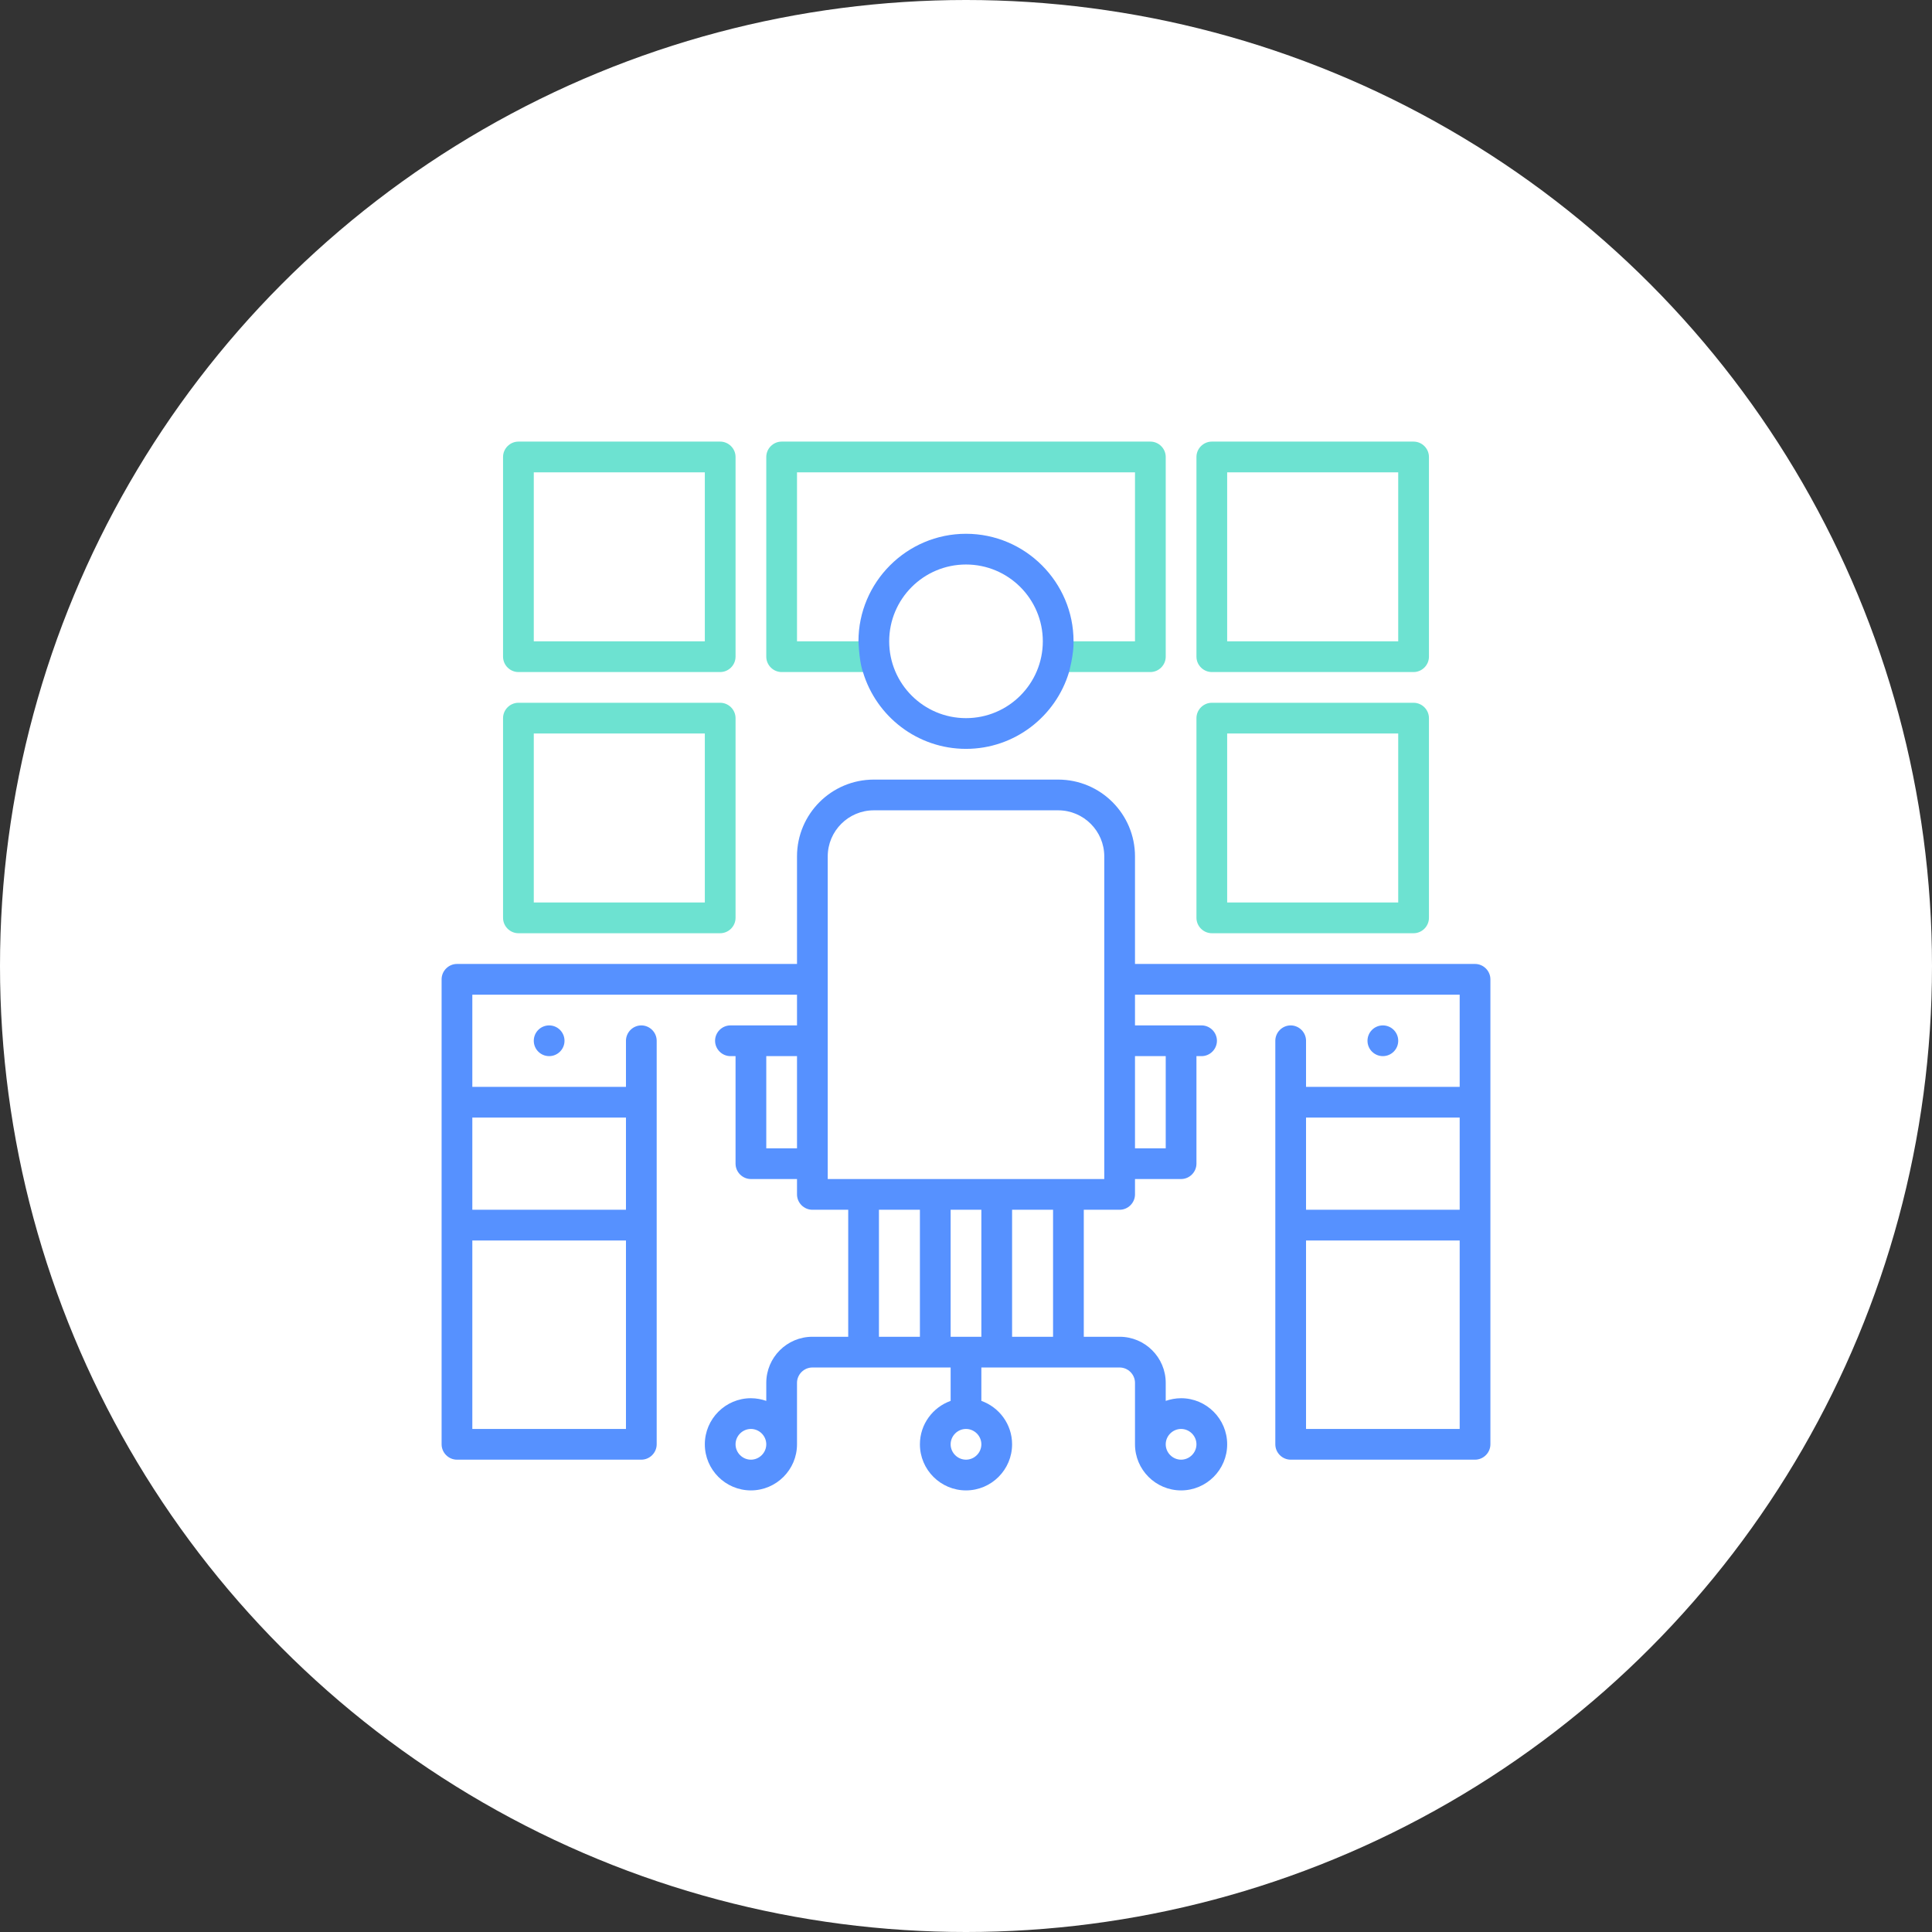 <svg width="412" height="412" viewBox="0 0 412 412" fill="none" xmlns="http://www.w3.org/2000/svg">
<rect x="0" y="0" width="412" height="412" fill="#333333" stroke="none"/>
<g clip-path="url(#clip0_710_70)">
<circle cx="206" cy="206" r="206" fill="white"/>
<g clip-path="url(#clip1_710_70)">
<path d="M301.448 94.171H258.42C256.629 94.171 255.144 95.657 255.144 97.448V140.039C255.144 141.83 256.629 143.315 258.42 143.315H301.448C303.239 143.315 304.724 141.83 304.724 140.039V97.448C304.724 95.657 303.239 94.171 301.448 94.171ZM298.171 136.762H261.696V100.724H298.171V136.762Z" fill="#6DE2D1"/>
<path d="M301.448 149.867H258.42C256.629 149.867 255.144 151.352 255.144 153.143V195.734C255.144 197.525 256.629 199.011 258.42 199.011H301.448C303.239 199.011 304.724 197.525 304.724 195.734V153.143C304.724 151.352 303.239 149.867 301.448 149.867ZM298.171 192.458H261.696V156.42H298.171V192.458Z" fill="#6DE2D1"/>
<path d="M183.067 136.762H169.962V100.724H242.039V136.762H228.934L225.526 143.315H245.315C247.106 143.315 248.591 141.83 248.591 140.039V97.448C248.591 95.657 247.106 94.171 245.315 94.171H166.685C164.894 94.171 163.409 95.657 163.409 97.448V140.039C163.409 141.83 164.894 143.315 166.685 143.315H188.221L183.067 136.762Z" fill="#6DE2D1"/>
<path d="M153.58 94.171H110.553C108.762 94.171 107.276 95.657 107.276 97.448V140.039C107.276 141.83 108.762 143.315 110.553 143.315H153.58C155.371 143.315 156.857 141.83 156.857 140.039V97.448C156.857 95.657 155.371 94.171 153.58 94.171ZM150.304 136.762H113.829V100.724H150.304V136.762Z" fill="#6DE2D1"/>
<path d="M153.58 149.867H110.553C108.762 149.867 107.276 151.352 107.276 153.143V195.734C107.276 197.525 108.762 199.011 110.553 199.011H153.58C155.371 199.011 156.857 197.525 156.857 195.734V153.143C156.857 151.352 155.371 149.867 153.58 149.867ZM150.304 192.458H113.829V156.42H150.304V192.458Z" fill="#6DE2D1"/>
<path d="M314.553 205.563H242.039V182.63C242.039 173.587 234.7 166.249 225.658 166.249H186.343C177.301 166.249 169.962 173.587 169.962 182.63V205.563H97.448C95.657 205.563 94.172 207.048 94.172 208.839V308C94.172 309.791 95.657 311.276 97.448 311.276H136.763C138.554 311.276 140.039 309.791 140.039 308V221.944C140.039 220.153 138.554 218.668 136.763 218.668C134.972 218.668 133.487 220.153 133.487 221.944V231.773H100.724V212.116H169.962V218.668H155.765C153.974 218.668 152.489 220.153 152.489 221.944C152.489 223.735 153.974 225.221 155.765 225.221H156.857V248.154C156.857 249.945 158.342 251.43 160.133 251.43H169.962V254.707C169.962 256.498 171.447 257.983 173.238 257.983H180.883V285.066H173.238C167.821 285.066 163.409 289.478 163.409 294.895V298.739C162.405 298.39 161.269 298.171 160.133 298.171C154.717 298.171 150.305 302.583 150.305 308C150.305 313.417 154.717 317.829 160.133 317.829C165.55 317.829 169.962 313.417 169.962 308V294.895C169.962 293.104 171.447 291.619 173.238 291.619H202.724V298.739C198.924 300.093 196.172 303.719 196.172 308C196.172 313.417 200.584 317.829 206 317.829C211.417 317.829 215.829 313.417 215.829 308C215.829 303.719 213.077 300.093 209.277 298.739V291.619H238.763C240.554 291.619 242.039 293.104 242.039 294.895V308C242.039 313.417 246.451 317.829 251.868 317.829C257.284 317.829 261.696 313.417 261.696 308C261.696 302.583 257.284 298.171 251.868 298.171C250.732 298.171 249.596 298.39 248.591 298.739V294.895C248.591 289.478 244.179 285.066 238.763 285.066H231.118V257.983H238.763C240.554 257.983 242.039 256.498 242.039 254.707V251.43H251.868C253.659 251.43 255.144 249.945 255.144 248.154V225.221H256.236C258.027 225.221 259.512 223.735 259.512 221.944C259.512 220.153 258.027 218.668 256.236 218.668H242.039V212.116H311.277V231.773H278.514V221.944C278.514 220.153 277.029 218.668 275.238 218.668C273.447 218.668 271.962 220.153 271.962 221.944V308C271.962 309.791 273.447 311.276 275.238 311.276H314.553C316.344 311.276 317.829 309.791 317.829 308V208.839C317.829 207.048 316.344 205.563 314.553 205.563ZM133.487 304.724H100.724V264.535H133.487V304.724ZM133.487 238.326V257.983H100.724V238.326H133.487ZM169.962 244.878H163.409V225.221H169.962V244.878ZM160.133 311.276C158.342 311.276 156.857 309.791 156.857 308C156.857 306.209 158.342 304.724 160.133 304.724C161.924 304.724 163.409 306.209 163.409 308C163.409 309.791 161.924 311.276 160.133 311.276ZM251.868 304.724C253.659 304.724 255.144 306.209 255.144 308C255.144 309.791 253.659 311.276 251.868 311.276C250.077 311.276 248.591 309.791 248.591 308C248.591 306.209 250.077 304.724 251.868 304.724ZM196.172 285.066H187.435V257.983H196.172V285.066ZM206 311.276C204.209 311.276 202.724 309.791 202.724 308C202.724 306.209 204.209 304.724 206 304.724C207.791 304.724 209.277 306.209 209.277 308C209.277 309.791 207.791 311.276 206 311.276ZM209.277 285.066H202.724V257.983H209.277V285.066ZM224.566 285.066H215.829V257.983H224.566V285.066ZM235.487 251.43H176.514V182.63C176.514 177.213 180.926 172.801 186.343 172.801H225.658C231.075 172.801 235.487 177.213 235.487 182.63V251.43ZM248.591 225.221V244.878H242.039V225.221H248.591ZM311.277 304.724H278.514V264.535H311.277V304.724ZM311.277 257.983H278.514V238.326H311.277V257.983Z" fill="#5691FF"/>
<path d="M294.895 225.22C296.705 225.22 298.172 223.754 298.172 221.944C298.172 220.135 296.705 218.668 294.895 218.668C293.086 218.668 291.619 220.135 291.619 221.944C291.619 223.754 293.086 225.22 294.895 225.22Z" fill="#5691FF"/>
<path d="M117.105 225.22C118.915 225.22 120.382 223.754 120.382 221.944C120.382 220.135 118.915 218.668 117.105 218.668C115.296 218.668 113.829 220.135 113.829 221.944C113.829 223.754 115.296 225.22 117.105 225.22Z" fill="#5691FF"/>
<path d="M183.067 136.762C183.285 141.611 184.028 143.315 184.028 143.315C186.867 152.794 195.648 159.696 206 159.696C216.353 159.696 225.134 152.794 227.973 143.315C227.973 143.315 229.021 139.471 228.934 136.762C228.847 134.054 222.382 136.762 222.382 136.762H183.067ZM206 153.143C196.958 153.143 189.619 145.805 189.619 136.762C189.619 127.72 196.958 120.381 206 120.381C215.043 120.381 222.382 127.72 222.382 136.762C222.382 145.805 215.043 153.143 206 153.143ZM242.039 136.762H228.934C228.934 124.138 218.625 113.829 206 113.829C193.376 113.829 183.067 124.138 183.067 136.762H169.962" fill="#5691FF"/>
</g>
</g>
<defs>
<clipPath id="clip0_710_70">
<rect width="412" height="412" fill="white"/>
</clipPath>
<clipPath id="clip1_710_70">
<rect width="223.657" height="223.657" fill="white" transform="translate(94.172 94.171)"/>
</clipPath>
</defs>
</svg>
